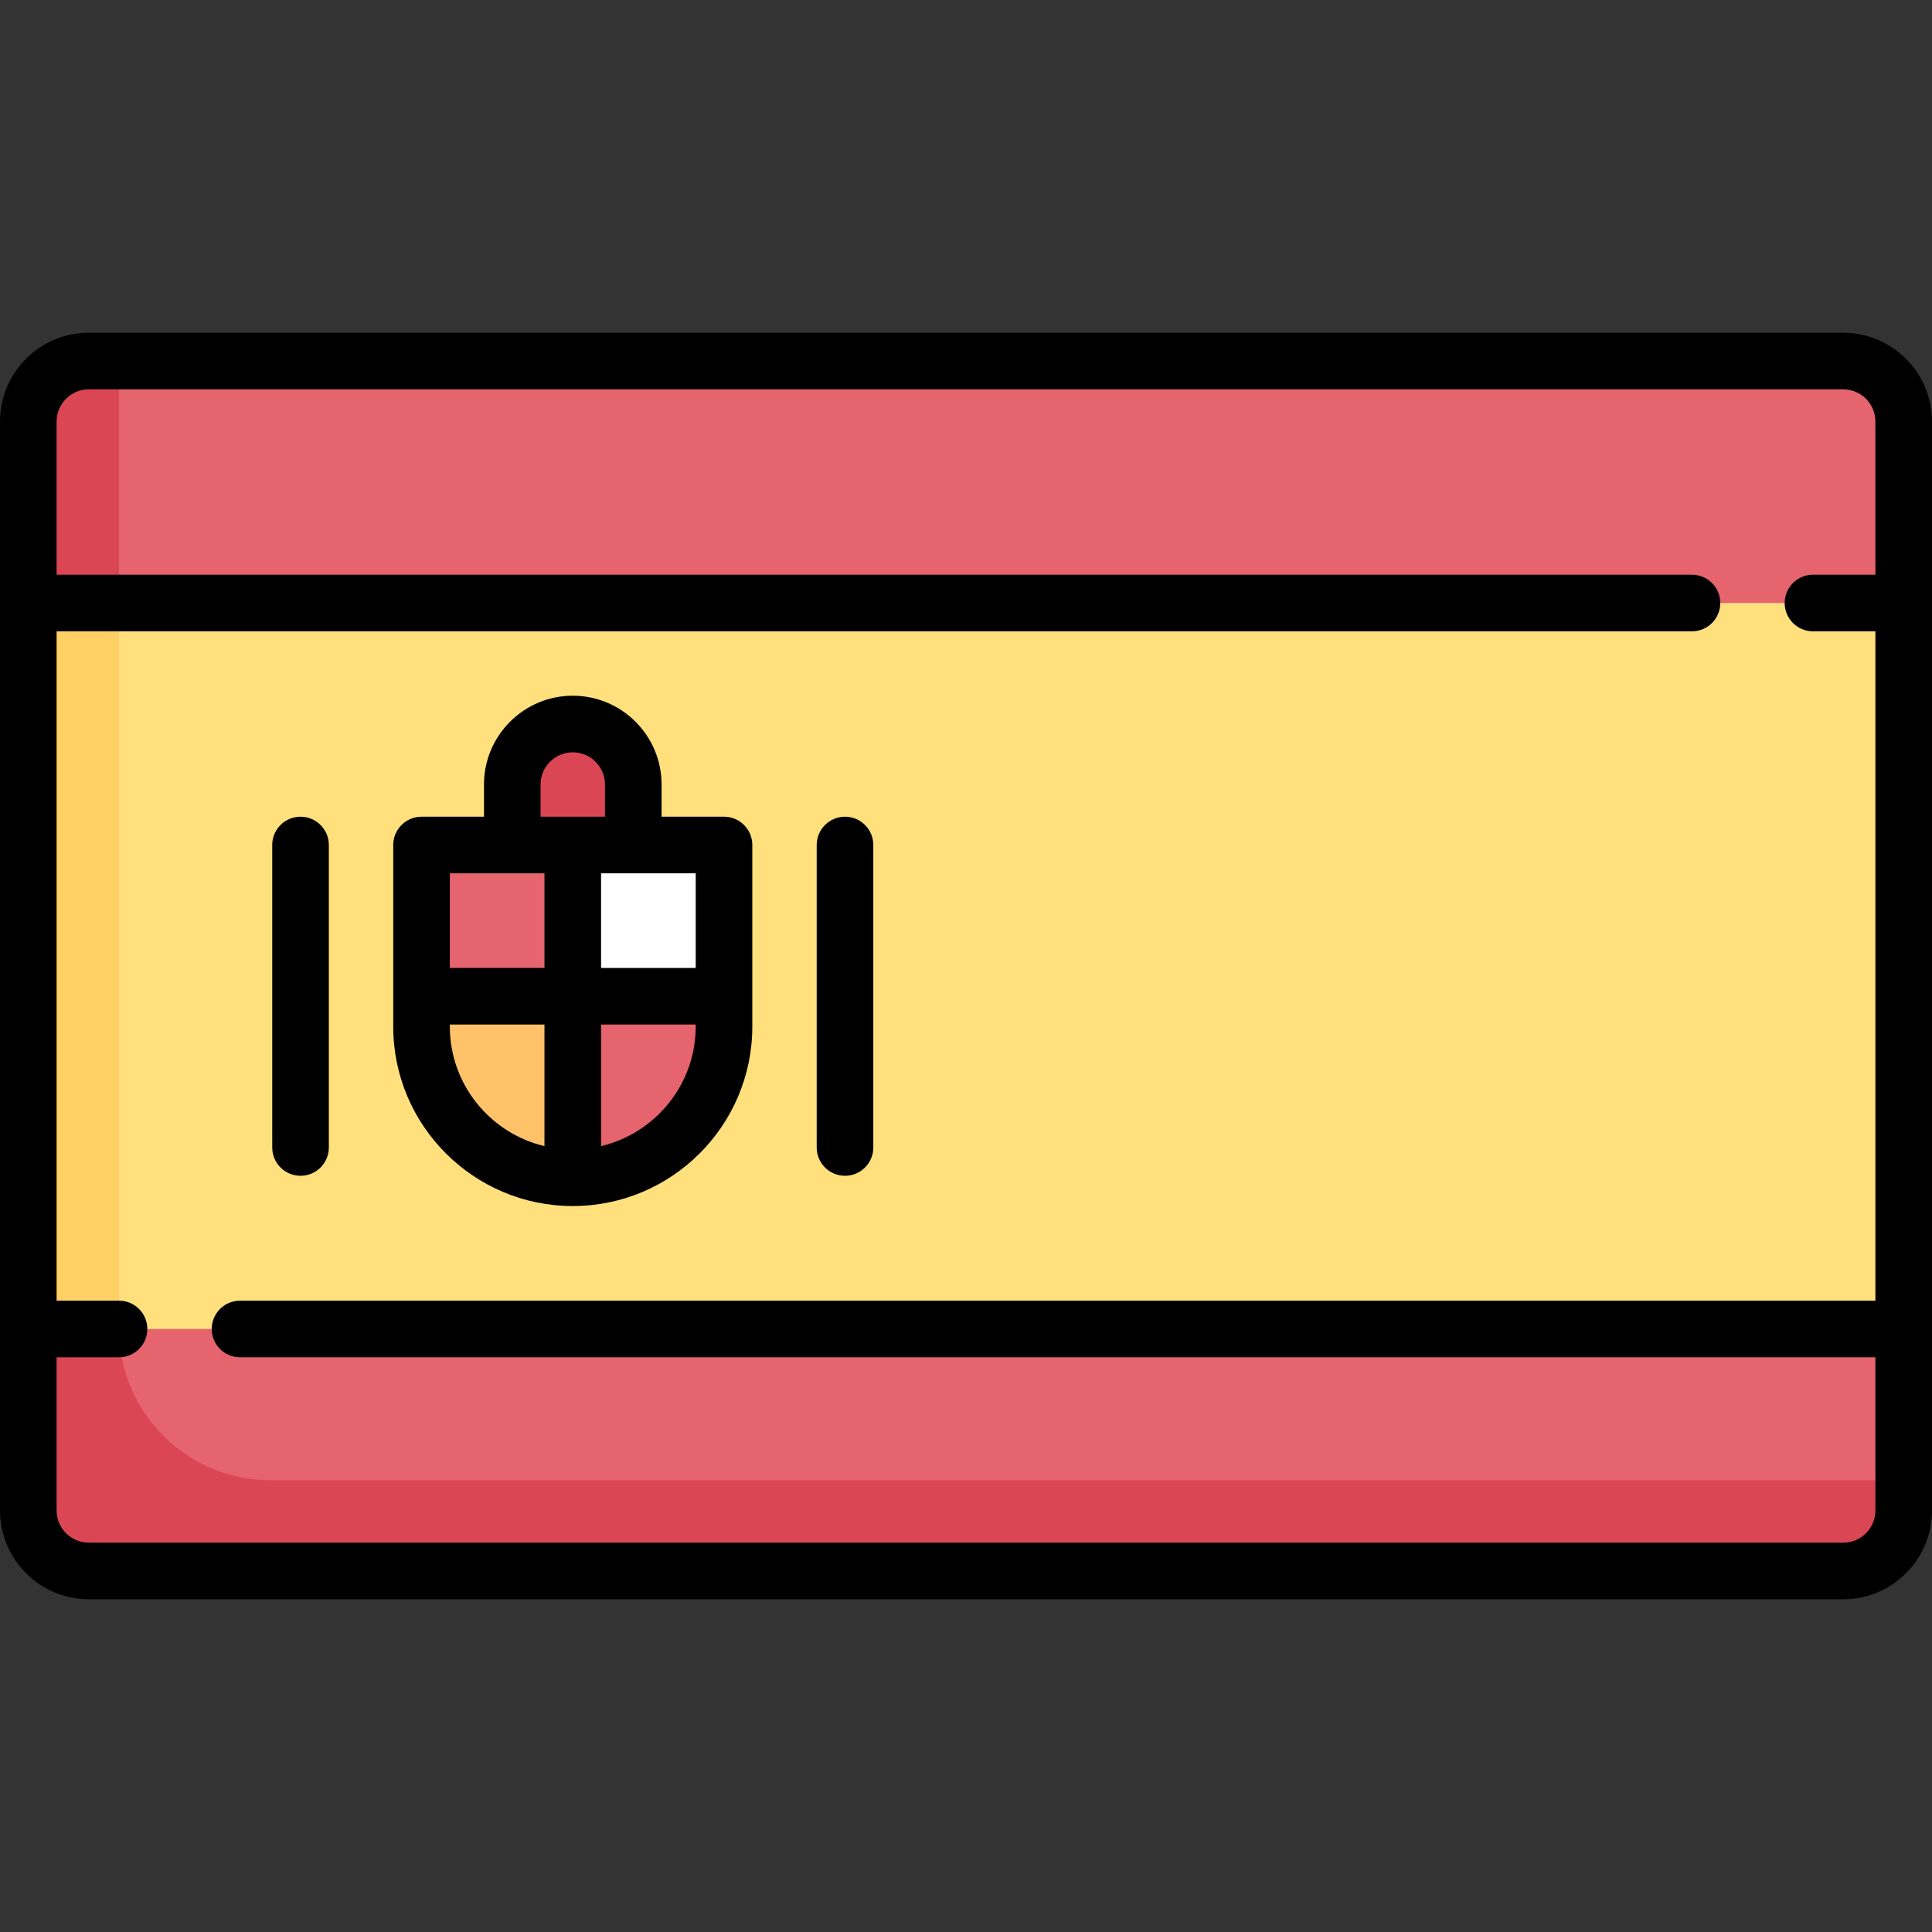 <svg id="Capa_1" enable-background="new 0 0 512 512" height="512" viewBox="0 0 512 512" width="512" xmlns="http://www.w3.org/2000/svg"><rect x="0" y="0" width="512" height="512" fill="#333333" stroke="none"/><g><g><path d="m488.468 95.677h-464.936c-8.854 0-16.032 7.178-16.032 16.032v288.581c0 8.854 7.178 16.032 16.032 16.032h464.935c8.854 0 16.032-7.178 16.032-16.032v-288.58c.001-8.855-7.177-16.033-16.031-16.033z" fill="#e5646e"/><path d="m31.548 352.194v-256.517h-8.016c-8.854 0-16.032 7.178-16.032 16.032v288.581c0 8.854 7.179 16.032 16.032 16.032h464.935c8.854 0 16.032-7.178 16.032-16.032v-8.016h-432.87c-22.1 0-40.081-17.98-40.081-40.08z" fill="#db4655"/><path d="m7.5 159.806h497v192.387h-497z" fill="#ffe07d"/><path d="m151.79 191.871c-8.854 0-16.032 7.178-16.032 16.032v24.048h32.065v-24.048c0-8.855-7.178-16.032-16.033-16.032z" fill="#db4655"/><path d="m151.79 312.113c-22.136 0-40.081-17.945-40.081-40.081v-40.081c0-4.427 3.589-8.016 8.016-8.016h64.129c4.427 0 8.016 3.589 8.016 8.016v40.081c.001 22.136-17.944 40.081-40.08 40.081z" fill="#e5646e"/><path d="m7.5 159.806h24.048v192.387h-24.048z" fill="#ffd064"/><path d="m183.855 223.935h-32.065v40.081h40.081v-32.065c0-4.427-3.589-8.016-8.016-8.016z" fill="#fff"/><path d="m111.71 264.016v8.016c0 22.136 17.945 40.081 40.081 40.081v-48.097z" fill="#ffc269"/></g><g><path d="m488.468 88.178h-464.936c-12.975 0-23.532 10.556-23.532 23.532v288.58c0 12.976 10.557 23.532 23.532 23.532h464.936c12.976 0 23.532-10.556 23.532-23.532v-288.58c0-12.976-10.557-23.532-23.532-23.532zm0 320.644h-464.936c-4.705 0-8.532-3.827-8.532-8.532v-40.597h16.545c4.142 0 7.5-3.357 7.5-7.5 0-4.142-3.358-7.5-7.5-7.5h-16.545v-177.386h433.389c4.142 0 7.5-3.358 7.5-7.5 0-4.143-3.358-7.5-7.5-7.5h-433.389v-40.597c0-4.705 3.828-8.532 8.532-8.532h464.936c4.705 0 8.532 3.827 8.532 8.532v40.597h-16.545c-4.142 0-7.5 3.357-7.5 7.5 0 4.142 3.358 7.5 7.5 7.5h16.545v177.387h-433.389c-4.142 0-7.5 3.358-7.5 7.5 0 4.143 3.358 7.5 7.5 7.5h433.389v40.597c0 4.704-3.828 8.531-8.532 8.531z"/><path d="m151.791 319.613c26.236 0 47.581-21.344 47.581-47.581v-48.097c0-4.142-3.358-7.5-7.5-7.5h-16.548v-8.532c0-12.976-10.557-23.532-23.532-23.532s-23.532 10.557-23.532 23.532v8.532h-16.549c-4.142 0-7.5 3.358-7.5 7.5v48.097c-.002 26.237 21.343 47.581 47.58 47.581zm-32.582-47.581v-.516h25.081v32.216c-14.36-3.398-25.081-16.316-25.081-31.7zm40.082 31.7v-32.216h25.081v.516c-.001 15.384-10.722 28.302-25.081 31.7zm25.08-47.216h-25.081v-25.081h25.081zm-41.113-48.613c0-4.705 3.828-8.532 8.532-8.532s8.532 3.827 8.532 8.532v8.532h-17.064zm1.033 23.533v25.081h-25.081v-25.081z"/><path d="m79.645 311.597c4.142 0 7.5-3.358 7.5-7.5v-80.161c0-4.142-3.358-7.5-7.5-7.5s-7.5 3.358-7.5 7.5v80.161c0 4.142 3.358 7.5 7.5 7.5z"/><path d="m223.936 311.597c4.142 0 7.5-3.358 7.5-7.5v-80.161c0-4.142-3.358-7.5-7.5-7.5s-7.5 3.358-7.5 7.5v80.161c0 4.142 3.357 7.5 7.5 7.5z"/></g></g></svg>